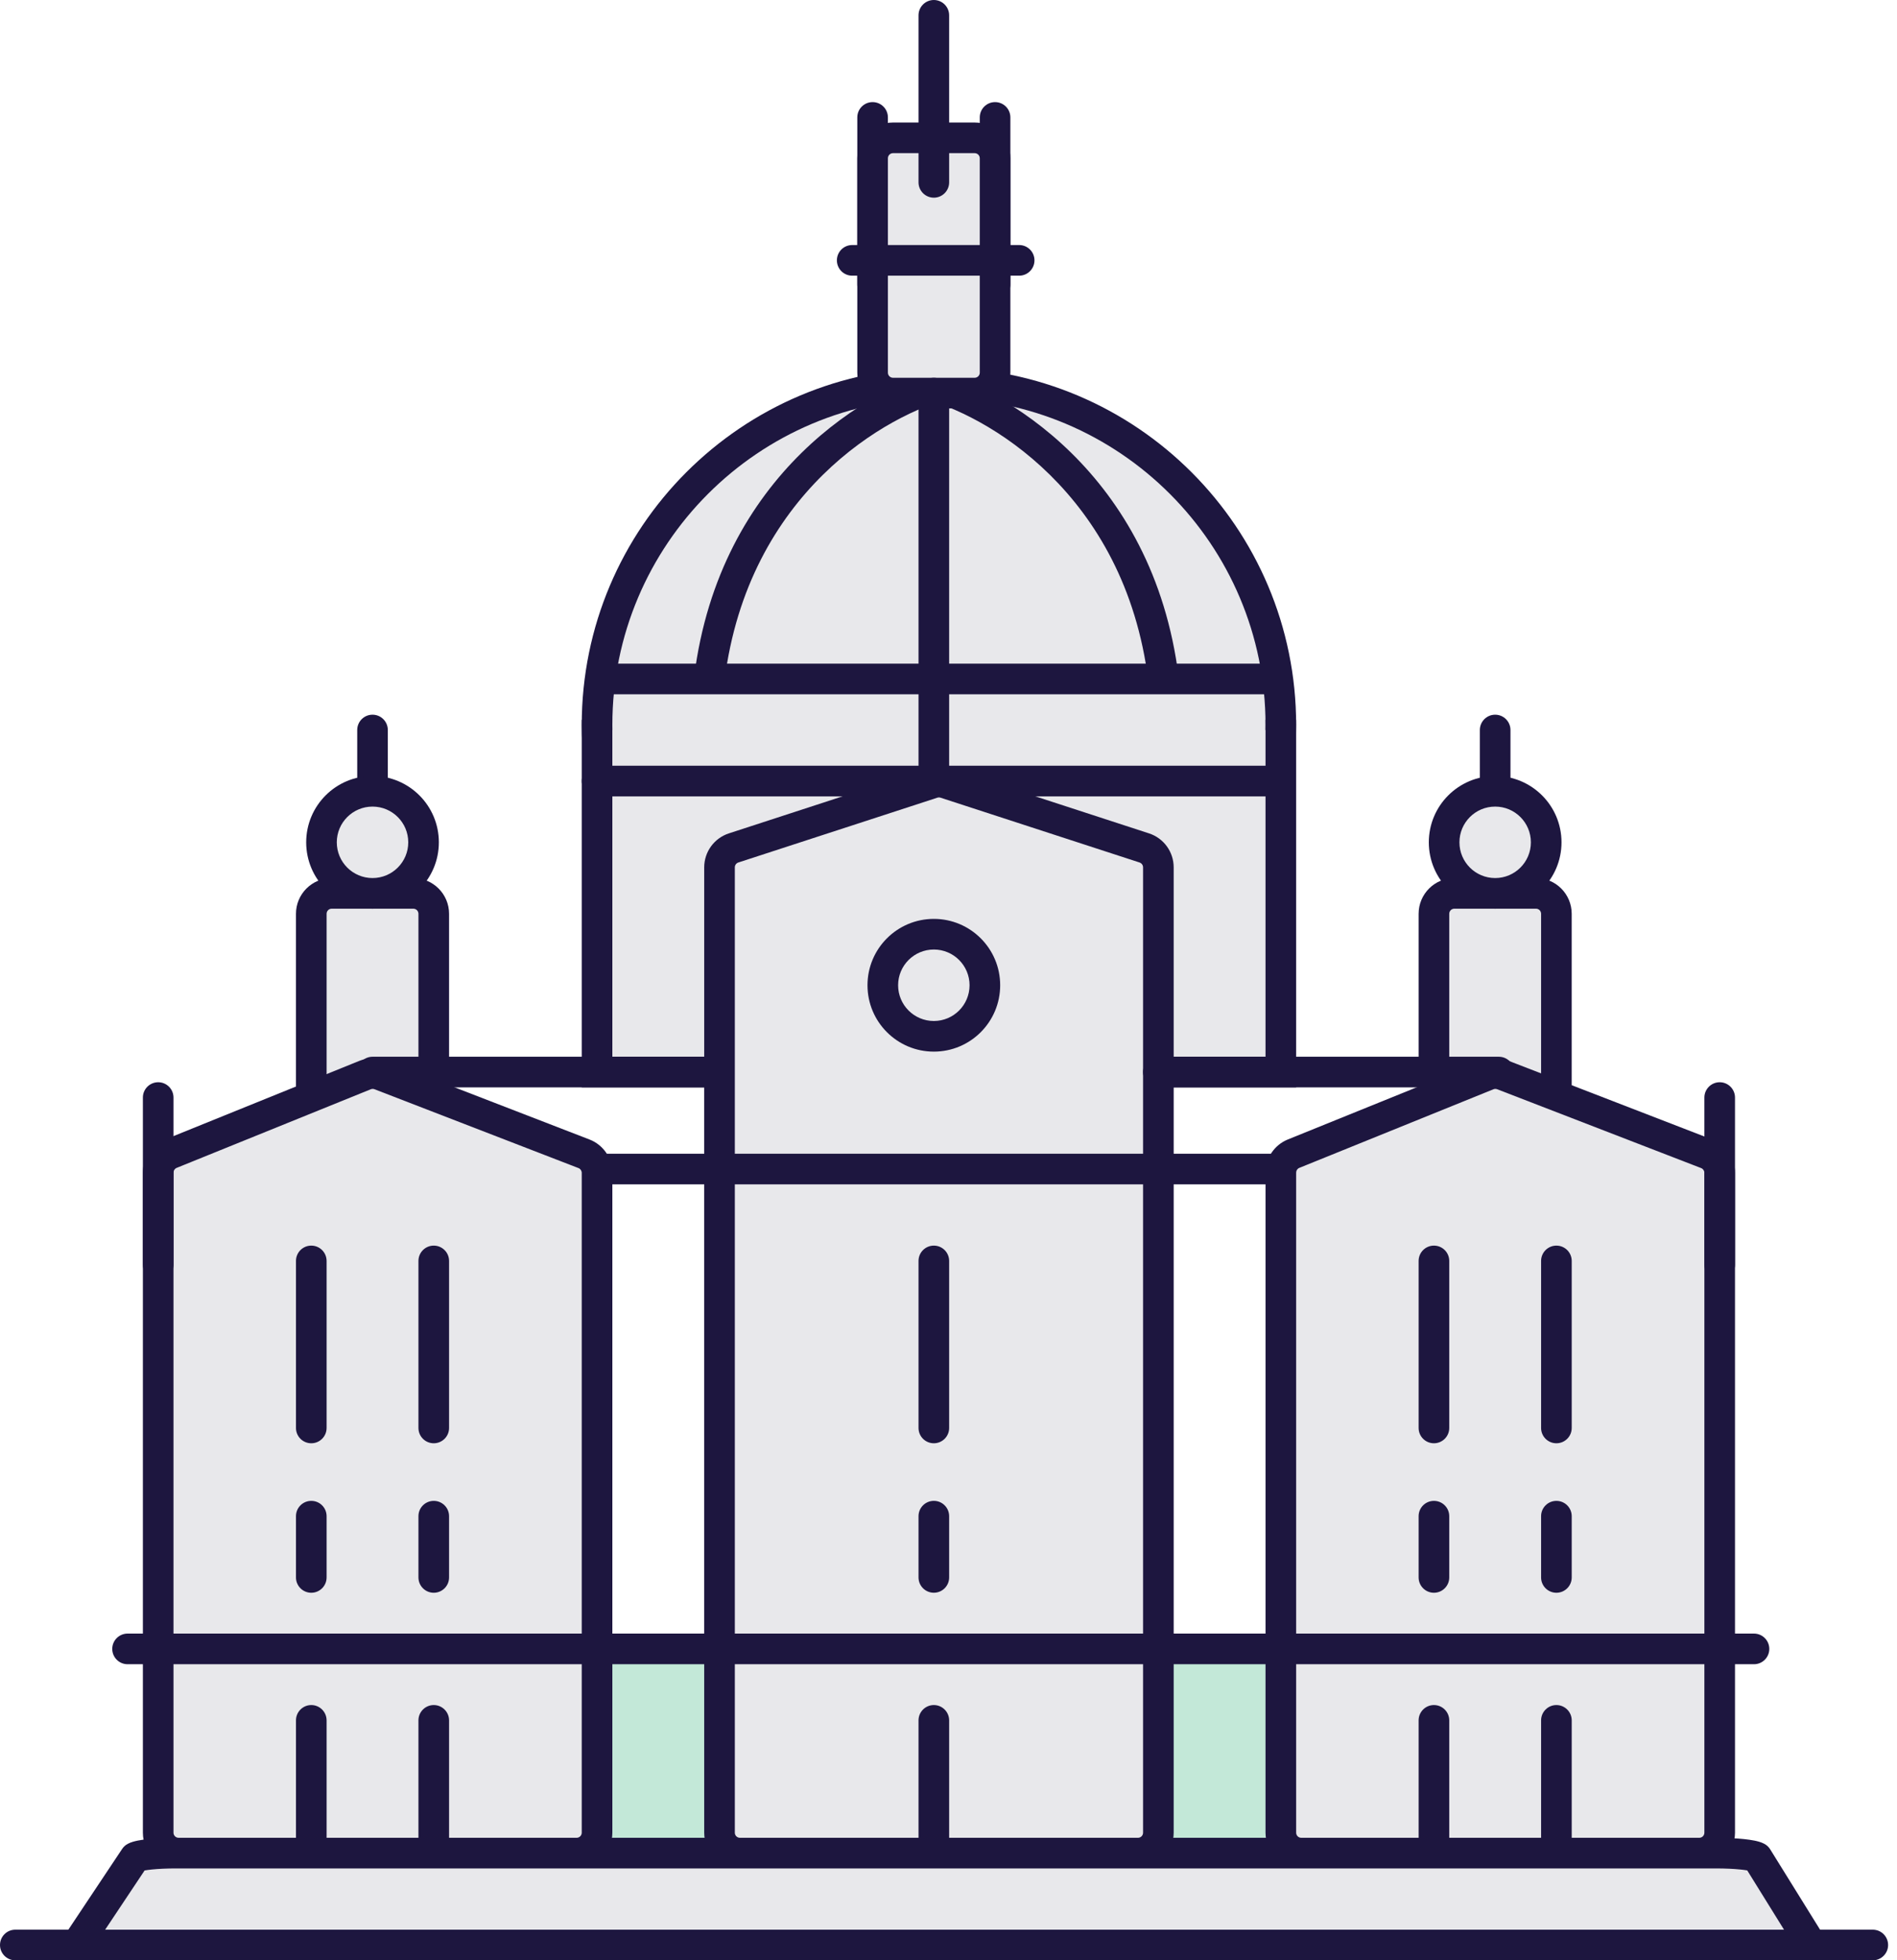 <svg width="91" height="94" viewBox="0 0 91 94" fill="none" xmlns="http://www.w3.org/2000/svg">
<path d="M61.443 34.76C61.443 43.818 54.1 51.161 45.042 51.161C35.984 51.161 28.641 43.818 28.641 34.76C28.641 25.702 35.984 18.359 45.042 18.359C54.1 18.359 61.443 25.702 61.443 34.76Z" fill="#E8E8EB"/>
<path fill-rule="evenodd" clip-rule="evenodd" d="M45.042 19.094C36.389 19.094 29.375 26.108 29.375 34.76C29.375 43.413 36.389 50.427 45.042 50.427C53.694 50.427 60.708 43.413 60.708 34.76C60.708 26.108 53.694 19.094 45.042 19.094ZM27.906 34.76C27.906 25.297 35.578 17.625 45.042 17.625C54.505 17.625 62.177 25.297 62.177 34.76C62.177 44.224 54.505 51.896 45.042 51.896C35.578 51.896 27.906 44.224 27.906 34.76Z" fill="#1D163F"/>
<path fill-rule="evenodd" clip-rule="evenodd" d="M55.084 32.648C53.956 23.625 47.262 19.836 44.133 19.073L44.481 17.646C48.043 18.515 55.319 22.69 56.541 32.466L55.084 32.648Z" fill="#1D163F"/>
<path fill-rule="evenodd" clip-rule="evenodd" d="M34.755 32.648C35.883 23.625 42.576 19.836 45.705 19.073L45.357 17.646C41.795 18.515 34.519 22.69 33.297 32.466L34.755 32.648Z" fill="#1D163F"/>
<path d="M28.641 35.005H61.443V51.651H28.641V35.005Z" fill="#E8E8EB"/>
<path fill-rule="evenodd" clip-rule="evenodd" d="M27.906 34.516H29.375V50.672H60.708V34.516H62.177V52.141H27.906V34.516Z" fill="#1D163F"/>
<path d="M74.661 54.099V43.818C74.661 43.277 74.223 42.838 73.682 42.838H69.765C69.225 42.838 68.786 43.277 68.786 43.818V54.099C68.786 54.64 69.225 55.078 69.765 55.078H73.682C74.223 55.078 74.661 54.64 74.661 54.099Z" fill="#E8E8EB"/>
<path fill-rule="evenodd" clip-rule="evenodd" d="M69.765 43.573C69.63 43.573 69.521 43.682 69.521 43.818V54.099C69.521 54.234 69.63 54.344 69.765 54.344H73.682C73.817 54.344 73.927 54.234 73.927 54.099V43.818C73.927 43.682 73.817 43.573 73.682 43.573H69.765ZM68.052 43.818C68.052 42.871 68.819 42.104 69.765 42.104H73.682C74.628 42.104 75.395 42.871 75.395 43.818V54.099C75.395 55.045 74.628 55.812 73.682 55.812H69.765C68.819 55.812 68.052 55.045 68.052 54.099V43.818Z" fill="#1D163F"/>
<path fill-rule="evenodd" clip-rule="evenodd" d="M47.734 14.374C47.328 14.374 47 14.045 47 13.64L47 5.63C47 5.224 47.328 4.896 47.734 4.896C48.14 4.896 48.468 5.224 48.468 5.63L48.468 13.64C48.468 14.045 48.14 14.374 47.734 14.374Z" fill="#1D163F"/>
<path fill-rule="evenodd" clip-rule="evenodd" d="M41.859 14.374C41.453 14.374 41.125 14.045 41.125 13.64L41.125 5.63C41.125 5.224 41.453 4.896 41.859 4.896C42.265 4.896 42.593 5.224 42.593 5.63L42.593 13.64C42.593 14.045 42.265 14.374 41.859 14.374Z" fill="#1D163F"/>
<path d="M47.734 17.87V7.589C47.734 7.048 47.296 6.609 46.755 6.609H42.838C42.297 6.609 41.859 7.048 41.859 7.589V17.87C41.859 18.411 42.297 18.849 42.838 18.849H46.755C47.296 18.849 47.734 18.411 47.734 17.87Z" fill="#E8E8EB"/>
<path fill-rule="evenodd" clip-rule="evenodd" d="M42.838 7.344C42.703 7.344 42.593 7.453 42.593 7.589V17.87C42.593 18.005 42.703 18.115 42.838 18.115H46.755C46.89 18.115 47 18.005 47 17.87V7.589C47 7.453 46.89 7.344 46.755 7.344H42.838ZM41.125 7.589C41.125 6.642 41.892 5.875 42.838 5.875H46.755C47.701 5.875 48.468 6.642 48.468 7.589V17.87C48.468 18.816 47.701 19.583 46.755 19.583H42.838C41.892 19.583 41.125 18.816 41.125 17.87V7.589Z" fill="#1D163F"/>
<path fill-rule="evenodd" clip-rule="evenodd" d="M49.624 12.484C49.624 12.89 49.295 13.219 48.89 13.219L40.88 13.219C40.474 13.219 40.146 12.89 40.146 12.484C40.146 12.079 40.474 11.75 40.88 11.75L48.89 11.75C49.295 11.75 49.624 12.079 49.624 12.484Z" fill="#1D163F"/>
<path fill-rule="evenodd" clip-rule="evenodd" d="M71.724 34.271C72.129 34.271 72.458 34.6 72.458 35.005V39.588C72.458 39.993 72.129 40.322 71.724 40.322C71.318 40.322 70.989 39.993 70.989 39.588V35.005C70.989 34.6 71.318 34.271 71.724 34.271Z" fill="#1D163F"/>
<path d="M74.172 40.391C74.172 41.743 73.076 42.839 71.724 42.839C70.372 42.839 69.276 41.743 69.276 40.391C69.276 39.039 70.372 37.943 71.724 37.943C73.076 37.943 74.172 39.039 74.172 40.391Z" fill="#E8E8EB"/>
<path fill-rule="evenodd" clip-rule="evenodd" d="M71.724 38.677C70.777 38.677 70.01 39.444 70.01 40.391C70.01 41.337 70.777 42.104 71.724 42.104C72.67 42.104 73.437 41.337 73.437 40.391C73.437 39.444 72.67 38.677 71.724 38.677ZM68.541 40.391C68.541 38.633 69.966 37.209 71.724 37.209C73.481 37.209 74.906 38.633 74.906 40.391C74.906 42.148 73.481 43.573 71.724 43.573C69.966 43.573 68.541 42.148 68.541 40.391Z" fill="#1D163F"/>
<path fill-rule="evenodd" clip-rule="evenodd" d="M44.797 9.479C44.391 9.479 44.062 9.15 44.062 8.744L44.062 0.735C44.062 0.329 44.391 0 44.797 0C45.202 0 45.531 0.329 45.531 0.735L45.531 8.744C45.531 9.15 45.202 9.479 44.797 9.479Z" fill="#1D163F"/>
<path d="M20.807 54.099V43.818C20.807 43.277 20.369 42.839 19.828 42.839H15.912C15.371 42.839 14.932 43.277 14.932 43.818V54.099C14.932 54.64 15.371 55.078 15.912 55.078H19.828C20.369 55.078 20.807 54.64 20.807 54.099Z" fill="#E8E8EB"/>
<path fill-rule="evenodd" clip-rule="evenodd" d="M15.912 43.573C15.776 43.573 15.667 43.683 15.667 43.818V54.099C15.667 54.234 15.776 54.344 15.912 54.344H19.828C19.963 54.344 20.073 54.234 20.073 54.099V43.818C20.073 43.683 19.963 43.573 19.828 43.573H15.912ZM14.198 43.818C14.198 42.872 14.965 42.105 15.912 42.105H19.828C20.775 42.105 21.542 42.872 21.542 43.818V54.099C21.542 55.046 20.775 55.813 19.828 55.813H15.912C14.965 55.813 14.198 55.046 14.198 54.099V43.818Z" fill="#1D163F"/>
<path fill-rule="evenodd" clip-rule="evenodd" d="M17.87 34.271C18.276 34.271 18.604 34.6 18.604 35.005V39.588C18.604 39.993 18.276 40.322 17.87 40.322C17.464 40.322 17.136 39.993 17.136 39.588V35.005C17.136 34.6 17.464 34.271 17.87 34.271Z" fill="#1D163F"/>
<path d="M20.318 40.391C20.318 41.743 19.222 42.839 17.87 42.839C16.518 42.839 15.422 41.743 15.422 40.391C15.422 39.039 16.518 37.943 17.87 37.943C19.222 37.943 20.318 39.039 20.318 40.391Z" fill="#E8E8EB"/>
<path fill-rule="evenodd" clip-rule="evenodd" d="M17.87 38.677C16.924 38.677 16.156 39.444 16.156 40.391C16.156 41.337 16.924 42.104 17.87 42.104C18.816 42.104 19.584 41.337 19.584 40.391C19.584 39.444 18.816 38.677 17.87 38.677ZM14.688 40.391C14.688 38.633 16.112 37.209 17.87 37.209C19.628 37.209 21.052 38.633 21.052 40.391C21.052 42.148 19.628 43.573 17.87 43.573C16.112 43.573 14.688 42.148 14.688 40.391Z" fill="#1D163F"/>
<path d="M55.568 79.067H82.495V89.349H55.568V79.067Z" fill="#C3E8D8"/>
<path d="M61.443 56.228C61.443 55.829 61.685 55.47 62.054 55.32L71.365 51.551C71.596 51.458 71.853 51.456 72.085 51.546L81.868 55.326C82.246 55.471 82.495 55.834 82.495 56.239V87.88C82.495 88.421 82.056 88.859 81.516 88.859H62.422C61.881 88.859 61.443 88.421 61.443 87.88V56.228Z" fill="#E8E8EB"/>
<path fill-rule="evenodd" clip-rule="evenodd" d="M71.82 52.231C71.763 52.208 71.698 52.209 71.64 52.232L62.33 56.001C62.237 56.038 62.177 56.128 62.177 56.228V87.88C62.177 88.015 62.287 88.125 62.422 88.125H81.516C81.651 88.125 81.76 88.015 81.76 87.88V56.239C81.76 56.138 81.698 56.047 81.604 56.011L71.82 52.231ZM71.089 50.871C71.493 50.707 71.944 50.704 72.35 50.861L82.133 54.641C82.794 54.896 83.229 55.531 83.229 56.239V87.88C83.229 88.826 82.462 89.594 81.516 89.594H62.422C61.475 89.594 60.708 88.826 60.708 87.88V56.228C60.708 55.529 61.132 54.901 61.779 54.639L71.089 50.871Z" fill="#1D163F"/>
<path fill-rule="evenodd" clip-rule="evenodd" d="M68.786 59.729C69.192 59.729 69.521 60.058 69.521 60.463V68.473C69.521 68.879 69.192 69.207 68.786 69.207C68.381 69.207 68.052 68.879 68.052 68.473V60.463C68.052 60.058 68.381 59.729 68.786 59.729Z" fill="#1D163F"/>
<path fill-rule="evenodd" clip-rule="evenodd" d="M68.786 71.969C69.192 71.969 69.521 72.297 69.521 72.703V75.641C69.521 76.046 69.192 76.375 68.786 76.375C68.381 76.375 68.052 76.046 68.052 75.641V72.703C68.052 72.297 68.381 71.969 68.786 71.969Z" fill="#1D163F"/>
<path fill-rule="evenodd" clip-rule="evenodd" d="M68.786 81.76C69.192 81.76 69.521 82.089 69.521 82.495V88.859C69.521 89.265 69.192 89.594 68.786 89.594C68.381 89.594 68.052 89.265 68.052 88.859V82.495C68.052 82.089 68.381 81.76 68.786 81.76Z" fill="#1D163F"/>
<path fill-rule="evenodd" clip-rule="evenodd" d="M74.661 59.729C75.067 59.729 75.396 60.058 75.396 60.463V68.473C75.396 68.879 75.067 69.207 74.661 69.207C74.256 69.207 73.927 68.879 73.927 68.473V60.463C73.927 60.058 74.256 59.729 74.661 59.729Z" fill="#1D163F"/>
<path fill-rule="evenodd" clip-rule="evenodd" d="M82.495 51.895C82.9 51.895 83.229 52.224 83.229 52.63V60.639C83.229 61.045 82.9 61.374 82.495 61.374C82.089 61.374 81.76 61.045 81.76 60.639V52.63C81.76 52.224 82.089 51.895 82.495 51.895Z" fill="#1D163F"/>
<path fill-rule="evenodd" clip-rule="evenodd" d="M74.661 71.969C75.067 71.969 75.396 72.297 75.396 72.703V75.641C75.396 76.046 75.067 76.375 74.661 76.375C74.256 76.375 73.927 76.046 73.927 75.641V72.703C73.927 72.297 74.256 71.969 74.661 71.969Z" fill="#1D163F"/>
<path fill-rule="evenodd" clip-rule="evenodd" d="M74.661 81.76C75.067 81.76 75.396 82.089 75.396 82.495V88.859C75.396 89.265 75.067 89.594 74.661 89.594C74.256 89.594 73.927 89.265 73.927 88.859V82.495C73.927 82.089 74.256 81.76 74.661 81.76Z" fill="#1D163F"/>
<path d="M7.589 79.067H34.516V89.349H7.589V79.067Z" fill="#C3E8D8"/>
<path d="M7.589 56.228C7.589 55.829 7.831 55.47 8.2 55.32L17.511 51.551C17.742 51.458 17.999 51.456 18.231 51.546L28.015 55.326C28.392 55.471 28.641 55.834 28.641 56.239V87.88C28.641 88.421 28.202 88.859 27.662 88.859H8.568C8.027 88.859 7.589 88.421 7.589 87.88V56.228Z" fill="#E8E8EB"/>
<path fill-rule="evenodd" clip-rule="evenodd" d="M17.966 52.231C17.908 52.208 17.844 52.209 17.786 52.232L8.476 56.001C8.383 56.038 8.323 56.128 8.323 56.228V87.88C8.323 88.015 8.433 88.125 8.568 88.125H27.661C27.797 88.125 27.906 88.015 27.906 87.88V56.239C27.906 56.138 27.844 56.047 27.75 56.011L17.966 52.231ZM17.235 50.871C17.639 50.707 18.09 50.704 18.496 50.861L28.279 54.641C28.939 54.896 29.375 55.531 29.375 56.239V87.88C29.375 88.826 28.608 89.594 27.661 89.594H8.568C7.621 89.594 6.854 88.826 6.854 87.88V56.228C6.854 55.529 7.278 54.901 7.925 54.639L17.235 50.871Z" fill="#1D163F"/>
<path fill-rule="evenodd" clip-rule="evenodd" d="M14.932 59.729C15.338 59.729 15.667 60.058 15.667 60.463V68.473C15.667 68.879 15.338 69.207 14.932 69.207C14.527 69.207 14.198 68.879 14.198 68.473V60.463C14.198 60.058 14.527 59.729 14.932 59.729Z" fill="#1D163F"/>
<path fill-rule="evenodd" clip-rule="evenodd" d="M14.932 71.969C15.338 71.969 15.667 72.297 15.667 72.703V75.641C15.667 76.046 15.338 76.375 14.932 76.375C14.527 76.375 14.198 76.046 14.198 75.641V72.703C14.198 72.297 14.527 71.969 14.932 71.969Z" fill="#1D163F"/>
<path fill-rule="evenodd" clip-rule="evenodd" d="M14.932 81.76C15.338 81.76 15.667 82.089 15.667 82.495V88.859C15.667 89.265 15.338 89.594 14.932 89.594C14.527 89.594 14.198 89.265 14.198 88.859V82.495C14.198 82.089 14.527 81.76 14.932 81.76Z" fill="#1D163F"/>
<path fill-rule="evenodd" clip-rule="evenodd" d="M20.807 59.729C21.213 59.729 21.542 60.058 21.542 60.463V68.473C21.542 68.879 21.213 69.207 20.807 69.207C20.402 69.207 20.073 68.879 20.073 68.473V60.463C20.073 60.058 20.402 59.729 20.807 59.729Z" fill="#1D163F"/>
<path fill-rule="evenodd" clip-rule="evenodd" d="M20.807 71.969C21.213 71.969 21.542 72.297 21.542 72.703V75.641C21.542 76.046 21.213 76.375 20.807 76.375C20.402 76.375 20.073 76.046 20.073 75.641V72.703C20.073 72.297 20.402 71.969 20.807 71.969Z" fill="#1D163F"/>
<path fill-rule="evenodd" clip-rule="evenodd" d="M20.807 81.76C21.213 81.76 21.542 82.089 21.542 82.495V88.859C21.542 89.265 21.213 89.594 20.807 89.594C20.402 89.594 20.073 89.265 20.073 88.859V82.495C20.073 82.089 20.402 81.76 20.807 81.76Z" fill="#1D163F"/>
<path fill-rule="evenodd" clip-rule="evenodd" d="M7.589 51.895C7.994 51.895 8.323 52.224 8.323 52.63V60.639C8.323 61.045 7.994 61.374 7.589 61.374C7.183 61.374 6.854 61.045 6.854 60.639V52.63C6.854 52.224 7.183 51.895 7.589 51.895Z" fill="#1D163F"/>
<path d="M34.516 41.591C34.516 41.167 34.788 40.791 35.192 40.66L44.739 37.551C44.935 37.487 45.148 37.487 45.345 37.551L54.892 40.66C55.295 40.791 55.568 41.167 55.568 41.591V87.88C55.568 88.421 55.129 88.859 54.589 88.859H35.495C34.954 88.859 34.516 88.421 34.516 87.88V41.591Z" fill="#E8E8EB"/>
<path fill-rule="evenodd" clip-rule="evenodd" d="M45.117 38.25C45.068 38.234 45.015 38.234 44.966 38.25L35.419 41.358C35.318 41.391 35.25 41.485 35.25 41.591V87.88C35.25 88.015 35.36 88.125 35.495 88.125H54.589C54.724 88.125 54.833 88.015 54.833 87.88V41.591C54.833 41.485 54.765 41.391 54.664 41.358L45.117 38.25ZM44.511 36.853C44.856 36.741 45.227 36.741 45.572 36.853L55.119 39.962C55.825 40.191 56.302 40.849 56.302 41.591V87.88C56.302 88.826 55.535 89.593 54.589 89.593H35.495C34.548 89.593 33.781 88.826 33.781 87.88V41.591C33.781 40.849 34.259 40.191 34.964 39.962L44.511 36.853Z" fill="#1D163F"/>
<path fill-rule="evenodd" clip-rule="evenodd" d="M44.797 59.729C45.202 59.729 45.531 60.058 45.531 60.463V68.473C45.531 68.879 45.202 69.207 44.797 69.207C44.391 69.207 44.062 68.879 44.062 68.473V60.463C44.062 60.058 44.391 59.729 44.797 59.729Z" fill="#1D163F"/>
<path fill-rule="evenodd" clip-rule="evenodd" d="M44.797 71.968C45.202 71.968 45.531 72.297 45.531 72.703V75.64C45.531 76.046 45.202 76.374 44.797 76.374C44.391 76.374 44.062 76.046 44.062 75.64V72.703C44.062 72.297 44.391 71.968 44.797 71.968Z" fill="#1D163F"/>
<path fill-rule="evenodd" clip-rule="evenodd" d="M44.797 81.76C45.202 81.76 45.531 82.089 45.531 82.495V88.859C45.531 89.265 45.202 89.594 44.797 89.594C44.391 89.594 44.062 89.265 44.062 88.859V82.495C44.062 82.089 44.391 81.76 44.797 81.76Z" fill="#1D163F"/>
<path d="M47.245 47.244C47.245 48.596 46.149 49.692 44.797 49.692C43.445 49.692 42.349 48.596 42.349 47.244C42.349 45.892 43.445 44.796 44.797 44.796C46.149 44.796 47.245 45.892 47.245 47.244Z" fill="#E8E8EB"/>
<path fill-rule="evenodd" clip-rule="evenodd" d="M44.797 45.531C43.85 45.531 43.083 46.298 43.083 47.244C43.083 48.191 43.85 48.958 44.797 48.958C45.743 48.958 46.51 48.191 46.51 47.244C46.51 46.298 45.743 45.531 44.797 45.531ZM41.614 47.244C41.614 45.487 43.039 44.062 44.797 44.062C46.554 44.062 47.979 45.487 47.979 47.244C47.979 49.002 46.554 50.427 44.797 50.427C43.039 50.427 41.614 49.002 41.614 47.244Z" fill="#1D163F"/>
<path fill-rule="evenodd" clip-rule="evenodd" d="M61.864 56.057C61.864 56.463 61.535 56.791 61.129 56.791L28.641 56.791C28.235 56.791 27.906 56.463 27.906 56.057C27.906 55.651 28.235 55.323 28.641 55.323L61.129 55.323C61.535 55.323 61.864 55.651 61.864 56.057Z" fill="#1D163F"/>
<path fill-rule="evenodd" clip-rule="evenodd" d="M34.937 51.406C34.937 51.812 34.608 52.141 34.203 52.141L17.87 52.141C17.464 52.141 17.136 51.812 17.136 51.406C17.136 51.001 17.464 50.672 17.87 50.672L34.203 50.672C34.608 50.672 34.937 51.001 34.937 51.406Z" fill="#1D163F"/>
<path fill-rule="evenodd" clip-rule="evenodd" d="M45.708 37.453C45.708 37.859 45.379 38.188 44.973 38.188L28.641 38.188C28.235 38.188 27.906 37.859 27.906 37.453C27.906 37.047 28.235 36.719 28.641 36.719L44.973 36.719C45.379 36.719 45.708 37.047 45.708 37.453Z" fill="#1D163F"/>
<path fill-rule="evenodd" clip-rule="evenodd" d="M45.708 32.557C45.708 32.963 45.379 33.291 44.973 33.291L29.13 33.291C28.725 33.291 28.396 32.963 28.396 32.557C28.396 32.151 28.725 31.823 29.13 31.823L44.973 31.823C45.379 31.823 45.708 32.151 45.708 32.557Z" fill="#1D163F"/>
<path fill-rule="evenodd" clip-rule="evenodd" d="M61.864 37.453C61.864 37.859 61.535 38.188 61.13 38.188L44.797 38.188C44.391 38.188 44.063 37.859 44.063 37.453C44.063 37.047 44.391 36.719 44.797 36.719L61.13 36.719C61.535 36.719 61.864 37.047 61.864 37.453Z" fill="#1D163F"/>
<path fill-rule="evenodd" clip-rule="evenodd" d="M61.864 32.557C61.864 32.963 61.535 33.291 61.13 33.291L44.797 33.291C44.391 33.291 44.063 32.963 44.063 32.557C44.063 32.151 44.391 31.823 44.797 31.823L61.13 31.823C61.535 31.823 61.864 32.151 61.864 32.557Z" fill="#1D163F"/>
<path fill-rule="evenodd" clip-rule="evenodd" d="M72.635 51.406C72.635 51.812 72.306 52.141 71.9 52.141L55.568 52.141C55.162 52.141 54.833 51.812 54.833 51.406C54.833 51.001 55.162 50.672 55.568 50.672L71.9 50.672C72.306 50.672 72.635 51.001 72.635 51.406Z" fill="#1D163F"/>
<path fill-rule="evenodd" clip-rule="evenodd" d="M84.874 79.067C84.874 79.473 84.545 79.802 84.14 79.802L6.12 79.802C5.714 79.802 5.385 79.473 5.385 79.067C5.385 78.662 5.714 78.333 6.12 78.333L84.14 78.333C84.545 78.333 84.874 78.662 84.874 79.067Z" fill="#1D163F"/>
<path fill-rule="evenodd" clip-rule="evenodd" d="M3.672 93.266L6.473 89.062C6.7 88.942 7.522 88.858 8.46 88.859H82.325C83.255 88.859 84.066 88.943 84.291 89.062L86.901 93.266" fill="#E8E8EB"/>
<path fill-rule="evenodd" clip-rule="evenodd" d="M6.937 89.691L4.283 93.673C4.058 94.01 3.602 94.102 3.265 93.877C2.927 93.652 2.836 93.196 3.061 92.858L5.862 88.655C5.93 88.554 6.022 88.471 6.13 88.414C6.286 88.331 6.468 88.287 6.603 88.26C6.757 88.229 6.936 88.204 7.125 88.185C7.506 88.146 7.972 88.124 8.46 88.125H82.325C82.81 88.125 83.271 88.147 83.648 88.186C83.836 88.205 84.012 88.23 84.165 88.26C84.299 88.287 84.48 88.331 84.635 88.414C84.75 88.475 84.846 88.565 84.915 88.675L87.525 92.878C87.739 93.223 87.633 93.675 87.288 93.889C86.944 94.103 86.491 93.998 86.277 93.653L83.816 89.689C83.731 89.674 83.624 89.66 83.497 89.647C83.18 89.614 82.77 89.594 82.325 89.594L8.459 89.594C8.01 89.593 7.596 89.613 7.275 89.646C7.138 89.66 7.025 89.676 6.937 89.691Z" fill="#1D163F"/>
<path fill-rule="evenodd" clip-rule="evenodd" d="M0 93.266C0 92.86 0.329 92.531 0.734 92.531H89.838C90.244 92.531 90.573 92.86 90.573 93.266C90.573 93.671 90.244 94 89.838 94H0.734C0.329 94 0 93.671 0 93.266Z" fill="#1D163F"/>
<path fill-rule="evenodd" clip-rule="evenodd" d="M44.797 18.115C45.202 18.115 45.531 18.444 45.531 18.849V37.14C45.531 37.545 45.202 37.874 44.797 37.874C44.391 37.874 44.062 37.545 44.062 37.14V18.849C44.062 18.444 44.391 18.115 44.797 18.115Z" fill="#1D163F"/>
</svg>
